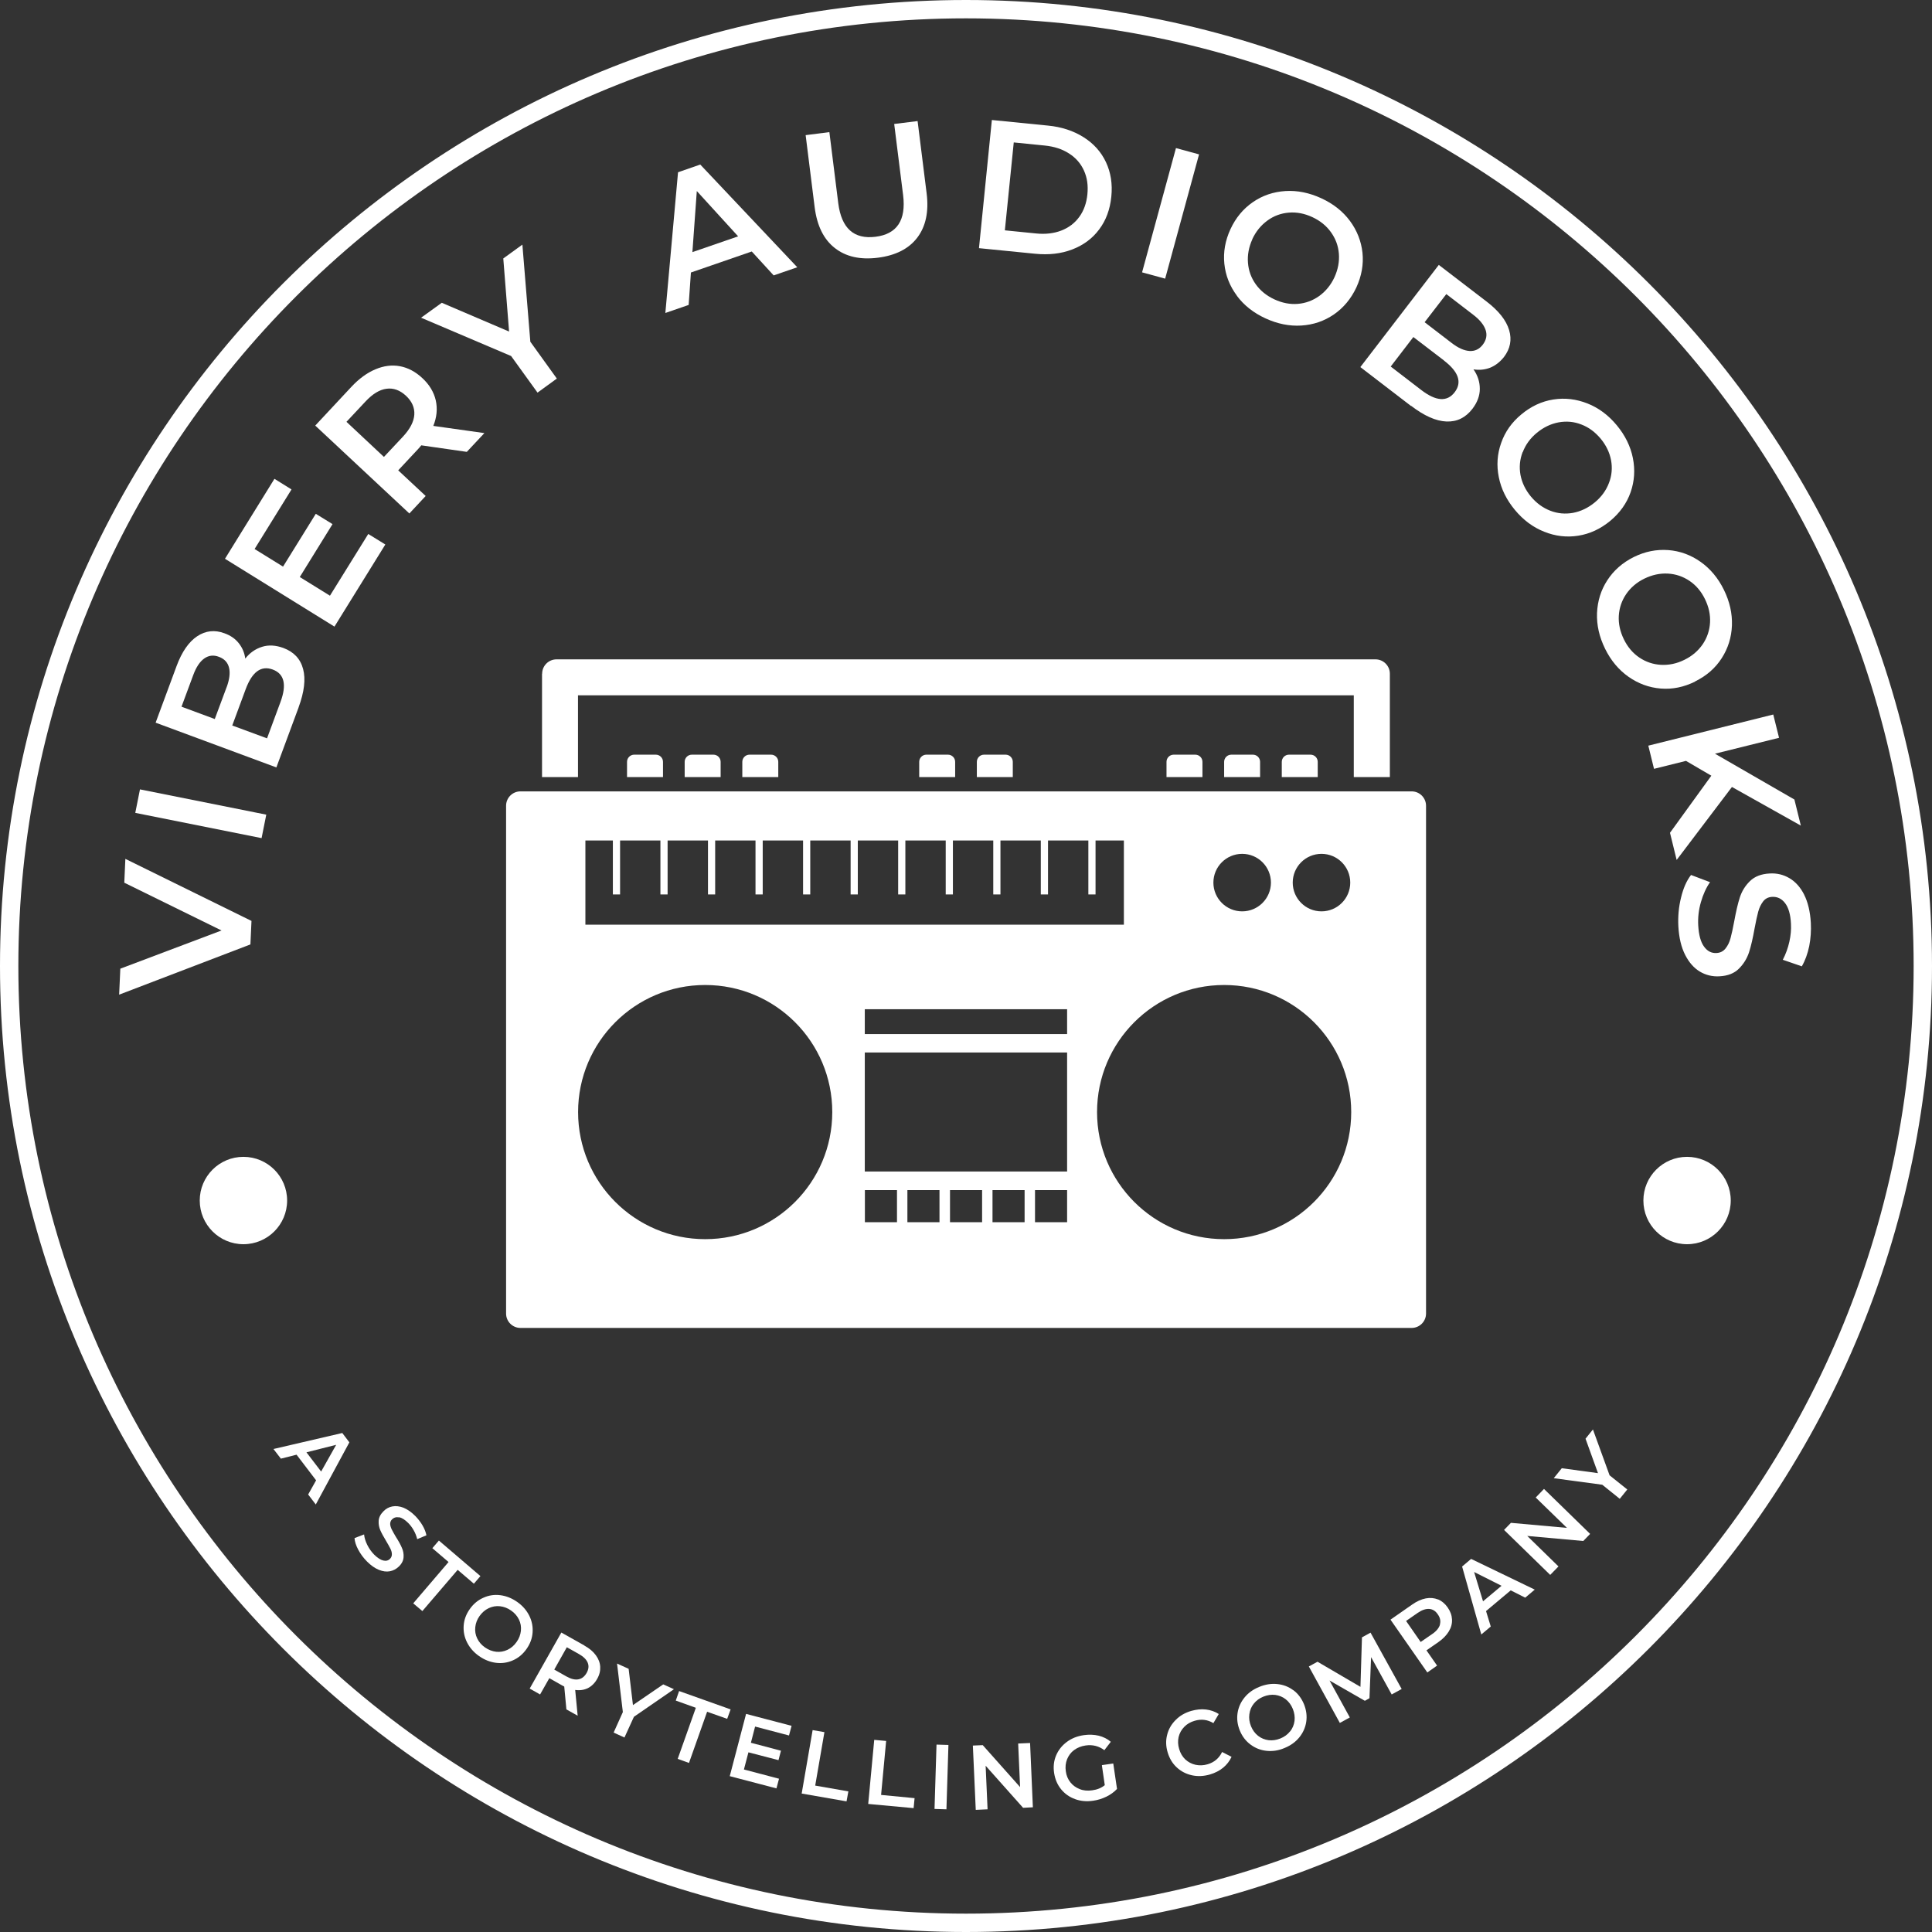 <svg width="96" height="96" viewBox="0 0 96 96" fill="none" xmlns="http://www.w3.org/2000/svg">
<rect x="0" y="0" width="96" height="96" fill="#333333" stroke="none"/>
<g id="Layer_1" clip-path="url(#clip0_61_445)">
<path id="Vector" d="M48 0C21.531 0 0 21.531 0 48C0 74.469 21.531 96 48 96C74.469 96 96 74.469 96 48C96 21.531 74.469 0 48 0ZM48 95.088C22.037 95.088 0.912 73.963 0.912 48C0.912 22.037 22.037 0.912 48 0.912C73.963 0.912 95.088 22.032 95.088 48C95.088 73.968 73.963 95.088 48 95.088Z" fill="white"/>
<path id="Vector_2" d="M12.496 45.76L6.229 42.677L6.176 43.861L11.008 46.235L5.979 48.133L5.92 49.424L12.443 46.928L12.496 45.76Z" fill="white"/>
<path id="Vector_3" d="M6.955 39.224L6.722 40.391L12.998 41.646L13.231 40.48L6.955 39.224Z" fill="white"/>
<path id="Vector_4" d="M14.837 35.147C15.12 34.379 15.195 33.744 15.061 33.243C14.928 32.736 14.597 32.389 14.08 32.197C13.701 32.059 13.349 32.037 13.024 32.139C12.699 32.24 12.416 32.432 12.187 32.725C12.149 32.437 12.043 32.187 11.867 31.963C11.691 31.739 11.451 31.573 11.152 31.467C10.667 31.285 10.213 31.339 9.797 31.616C9.381 31.893 9.035 32.389 8.773 33.099L7.733 35.909L13.733 38.133L14.837 35.152V35.147ZM11.259 34.149L10.672 35.728L9.019 35.115L9.605 33.536C9.749 33.147 9.931 32.875 10.149 32.72C10.368 32.565 10.613 32.533 10.885 32.64C11.152 32.741 11.317 32.917 11.381 33.179C11.445 33.44 11.403 33.765 11.259 34.155V34.149ZM11.541 36.048L12.208 34.245C12.528 33.381 12.976 33.056 13.552 33.269C14.128 33.483 14.256 34.021 13.936 34.885L13.269 36.688L11.536 36.048H11.541Z" fill="white"/>
<path id="Vector_5" d="M19.147 27.056L18.299 26.533L16.395 29.6L14.896 28.672L16.523 26.043L15.691 25.531L14.064 28.155L12.651 27.28L14.485 24.32L13.637 23.792L11.179 27.765L16.619 31.136L19.147 27.056Z" fill="white"/>
<path id="Vector_6" d="M21.152 24.645L19.787 23.371L20.773 22.315C20.848 22.235 20.901 22.171 20.933 22.128L23.195 22.453L24.069 21.52L21.531 21.163C21.707 20.725 21.744 20.304 21.653 19.893C21.557 19.483 21.339 19.115 20.987 18.789C20.645 18.469 20.272 18.272 19.872 18.197C19.472 18.123 19.067 18.176 18.651 18.352C18.235 18.528 17.84 18.816 17.461 19.221L15.664 21.147L20.341 25.515L21.152 24.645ZM17.211 20.965L18.16 19.952C18.512 19.573 18.864 19.36 19.205 19.317C19.547 19.269 19.872 19.387 20.171 19.664C20.469 19.941 20.608 20.256 20.587 20.603C20.565 20.949 20.379 21.312 20.027 21.691L19.077 22.704L17.216 20.96L17.211 20.965Z" fill="white"/>
<path id="Vector_7" d="M26.709 19.509L27.669 18.811L26.352 16.981L25.957 12.155L25.008 12.843L25.296 16.475L21.952 15.045L20.923 15.787L25.397 17.691L26.709 19.509Z" fill="white"/>
<path id="Vector_8" d="M34.331 13.541L37.355 12.496L38.443 13.685L39.616 13.28L34.795 8.176L33.691 8.56L33.061 15.552L34.219 15.152L34.331 13.547V13.541ZM34.624 9.493L36.677 11.744L34.405 12.528L34.624 9.493Z" fill="white"/>
<path id="Vector_9" d="M41.483 12.325C42.032 12.757 42.747 12.917 43.627 12.805C44.501 12.693 45.157 12.363 45.579 11.808C46 11.253 46.16 10.517 46.043 9.6L45.595 6.016L44.432 6.16L44.875 9.696C45.029 10.944 44.571 11.632 43.504 11.765C42.427 11.899 41.813 11.344 41.653 10.101L41.211 6.565L40.032 6.715L40.48 10.299C40.597 11.216 40.928 11.893 41.483 12.325Z" fill="white"/>
<path id="Vector_10" d="M53.28 12.395C53.835 12.181 54.283 11.851 54.619 11.397C54.96 10.944 55.157 10.405 55.221 9.771C55.285 9.141 55.195 8.571 54.955 8.059C54.715 7.547 54.341 7.131 53.84 6.816C53.339 6.501 52.747 6.304 52.069 6.24L49.285 5.963L48.645 12.331L51.429 12.608C52.107 12.677 52.725 12.608 53.28 12.395ZM50.368 7.077L51.915 7.232C52.384 7.28 52.784 7.408 53.12 7.627C53.456 7.84 53.701 8.123 53.861 8.475C54.021 8.827 54.075 9.216 54.032 9.653C53.989 10.091 53.856 10.464 53.632 10.773C53.408 11.083 53.109 11.312 52.736 11.456C52.363 11.6 51.941 11.648 51.477 11.6L49.931 11.445L50.373 7.077H50.368Z" fill="white"/>
<path id="Vector_11" d="M58.433 7.358L56.749 13.533L57.896 13.846L59.58 7.671L58.433 7.358Z" fill="white"/>
<path id="Vector_12" d="M61.456 14.693C61.813 15.173 62.288 15.547 62.88 15.819C63.472 16.091 64.064 16.213 64.661 16.176C65.259 16.139 65.792 15.957 66.277 15.627C66.757 15.296 67.131 14.848 67.397 14.283C67.659 13.712 67.76 13.136 67.701 12.56C67.637 11.979 67.429 11.451 67.077 10.976C66.72 10.496 66.245 10.123 65.653 9.851C65.061 9.579 64.469 9.456 63.872 9.493C63.275 9.531 62.736 9.712 62.256 10.043C61.776 10.373 61.403 10.821 61.141 11.387C60.88 11.952 60.779 12.523 60.837 13.104C60.896 13.685 61.104 14.213 61.461 14.693H61.456ZM62.224 11.888C62.405 11.499 62.656 11.195 62.976 10.96C63.296 10.725 63.653 10.597 64.043 10.565C64.432 10.533 64.821 10.608 65.211 10.789C65.6 10.971 65.904 11.216 66.133 11.536C66.363 11.856 66.496 12.208 66.528 12.603C66.56 12.997 66.485 13.387 66.309 13.776C66.128 14.165 65.877 14.469 65.557 14.704C65.237 14.933 64.88 15.067 64.491 15.099C64.101 15.131 63.712 15.056 63.323 14.875C62.933 14.693 62.629 14.448 62.4 14.128C62.171 13.808 62.043 13.456 62.011 13.061C61.979 12.667 62.053 12.277 62.229 11.888H62.224Z" fill="white"/>
<path id="Vector_13" d="M70.117 20.165C70.763 20.661 71.349 20.923 71.872 20.944C72.395 20.965 72.821 20.757 73.163 20.315C73.408 19.995 73.531 19.664 73.531 19.323C73.531 18.981 73.429 18.656 73.216 18.352C73.499 18.4 73.776 18.373 74.043 18.272C74.304 18.165 74.533 17.989 74.731 17.739C75.045 17.328 75.131 16.88 74.987 16.4C74.843 15.915 74.469 15.445 73.872 14.987L71.493 13.163L67.595 18.24L70.117 20.176V20.165ZM71.867 14.613L73.2 15.637C73.531 15.888 73.733 16.144 73.819 16.395C73.904 16.651 73.856 16.891 73.68 17.125C73.504 17.355 73.285 17.456 73.019 17.44C72.752 17.424 72.453 17.291 72.123 17.035L70.789 16.011L71.867 14.613ZM71.749 17.915C72.48 18.475 72.656 18.997 72.283 19.488C71.909 19.979 71.355 19.941 70.624 19.381L69.104 18.213L70.229 16.747L71.755 17.915H71.749Z" fill="white"/>
<path id="Vector_14" d="M74.475 23.712C74.592 24.299 74.859 24.837 75.275 25.339C75.691 25.84 76.176 26.203 76.731 26.421C77.285 26.645 77.851 26.709 78.421 26.619C78.997 26.528 79.525 26.283 80.011 25.883C80.491 25.483 80.832 25.008 81.024 24.459C81.216 23.909 81.253 23.344 81.136 22.757C81.019 22.176 80.752 21.632 80.336 21.131C79.92 20.629 79.435 20.267 78.88 20.048C78.325 19.829 77.76 19.76 77.184 19.851C76.608 19.941 76.08 20.187 75.6 20.587C75.12 20.981 74.784 21.456 74.592 22.011C74.395 22.56 74.357 23.131 74.475 23.712ZM75.664 22.469C75.803 22.101 76.037 21.776 76.368 21.504C76.699 21.232 77.056 21.061 77.445 20.987C77.835 20.917 78.213 20.949 78.576 21.093C78.944 21.232 79.259 21.467 79.536 21.797C79.808 22.128 79.979 22.48 80.053 22.869C80.123 23.253 80.091 23.632 79.947 24C79.808 24.368 79.573 24.693 79.243 24.965C78.912 25.237 78.555 25.408 78.165 25.483C77.776 25.552 77.397 25.52 77.029 25.376C76.661 25.232 76.347 25.003 76.069 24.672C75.797 24.341 75.627 23.989 75.552 23.6C75.483 23.216 75.515 22.837 75.659 22.464L75.664 22.469Z" fill="white"/>
<path id="Vector_15" d="M84.235 33.856C84.8 33.579 85.237 33.195 85.552 32.704C85.867 32.213 86.037 31.669 86.059 31.077C86.08 30.48 85.947 29.893 85.659 29.307C85.371 28.72 84.981 28.256 84.496 27.915C84.011 27.573 83.472 27.376 82.891 27.333C82.309 27.291 81.739 27.403 81.179 27.68C80.624 27.957 80.187 28.341 79.867 28.832C79.547 29.323 79.381 29.867 79.355 30.464C79.333 31.061 79.467 31.648 79.755 32.235C80.043 32.821 80.432 33.285 80.917 33.627C81.403 33.968 81.936 34.165 82.517 34.213C83.099 34.261 83.669 34.144 84.229 33.867L84.235 33.856ZM80.688 31.765C80.501 31.381 80.416 30.997 80.437 30.603C80.459 30.213 80.581 29.851 80.8 29.525C81.024 29.2 81.323 28.939 81.707 28.752C82.091 28.565 82.48 28.48 82.875 28.501C83.269 28.523 83.627 28.645 83.952 28.864C84.277 29.083 84.533 29.387 84.72 29.771C84.907 30.155 84.992 30.539 84.971 30.933C84.949 31.323 84.827 31.685 84.608 32.011C84.384 32.336 84.085 32.597 83.701 32.784C83.317 32.976 82.928 33.056 82.533 33.035C82.139 33.013 81.781 32.891 81.456 32.672C81.131 32.453 80.875 32.149 80.688 31.765Z" fill="white"/>
<path id="Vector_16" d="M82.187 38.203L83.776 37.808L85.035 38.544L82.981 41.381L83.312 42.731L86.059 39.104L89.483 41.024L89.163 39.728L85.216 37.451L88.4 36.661L88.112 35.504L81.904 37.051L82.187 38.203Z" fill="white"/>
<path id="Vector_17" d="M89.653 44.464C89.461 44.085 89.216 43.813 88.917 43.637C88.619 43.461 88.293 43.381 87.936 43.403C87.515 43.424 87.189 43.552 86.955 43.781C86.72 44.011 86.555 44.277 86.453 44.587C86.352 44.896 86.261 45.296 86.171 45.787C86.107 46.139 86.043 46.416 85.989 46.619C85.936 46.821 85.851 46.992 85.739 47.131C85.627 47.269 85.483 47.344 85.296 47.355C85.045 47.371 84.837 47.264 84.672 47.035C84.507 46.811 84.411 46.459 84.384 45.984C84.363 45.6 84.405 45.216 84.517 44.827C84.629 44.437 84.779 44.107 84.971 43.835L84.027 43.477C83.808 43.755 83.643 44.133 83.531 44.597C83.413 45.067 83.371 45.547 83.397 46.037C83.429 46.597 83.541 47.067 83.733 47.445C83.925 47.824 84.171 48.101 84.464 48.277C84.757 48.453 85.088 48.533 85.44 48.512C85.856 48.491 86.176 48.363 86.405 48.133C86.635 47.904 86.805 47.632 86.907 47.323C87.008 47.013 87.099 46.613 87.184 46.133C87.248 45.781 87.312 45.504 87.365 45.301C87.419 45.099 87.504 44.928 87.611 44.789C87.717 44.651 87.867 44.576 88.048 44.565C88.309 44.549 88.528 44.651 88.699 44.875C88.869 45.093 88.971 45.44 88.992 45.904C89.008 46.192 88.981 46.485 88.912 46.795C88.843 47.104 88.736 47.403 88.587 47.691L89.531 48.016C89.696 47.733 89.819 47.397 89.899 47.013C89.973 46.629 90 46.245 89.979 45.856C89.947 45.296 89.835 44.827 89.643 44.448L89.653 44.464Z" fill="white"/>
<path id="Vector_18" d="M13.584 71.995L13.957 72.48L14.736 72.283L15.707 73.557L15.312 74.261L15.691 74.757L17.36 71.669L17.008 71.205L13.589 72L13.584 71.995ZM15.957 73.12L15.227 72.165L16.704 71.792L15.957 73.12Z" fill="white"/>
<path id="Vector_19" d="M19.835 75.392C19.973 75.419 20.123 75.515 20.288 75.68C20.389 75.781 20.48 75.904 20.555 76.037C20.635 76.176 20.693 76.325 20.731 76.48L21.189 76.288C21.157 76.128 21.093 75.963 20.992 75.792C20.891 75.621 20.773 75.472 20.64 75.333C20.443 75.136 20.245 74.997 20.048 74.917C19.851 74.843 19.669 74.821 19.499 74.853C19.328 74.885 19.179 74.965 19.056 75.093C18.907 75.243 18.827 75.397 18.816 75.563C18.805 75.728 18.832 75.883 18.896 76.032C18.96 76.181 19.061 76.363 19.189 76.576C19.28 76.731 19.349 76.853 19.397 76.949C19.445 77.045 19.472 77.136 19.472 77.227C19.472 77.317 19.445 77.392 19.381 77.456C19.291 77.547 19.179 77.573 19.045 77.541C18.912 77.509 18.757 77.413 18.587 77.243C18.453 77.104 18.341 76.949 18.251 76.768C18.16 76.587 18.107 76.411 18.091 76.245L17.616 76.427C17.627 76.603 17.691 76.8 17.803 77.008C17.915 77.216 18.059 77.413 18.235 77.589C18.432 77.787 18.629 77.925 18.827 78.005C19.024 78.085 19.211 78.107 19.376 78.075C19.541 78.043 19.691 77.963 19.819 77.84C19.968 77.696 20.043 77.541 20.053 77.376C20.064 77.216 20.037 77.056 19.968 76.907C19.904 76.757 19.808 76.576 19.675 76.373C19.584 76.219 19.515 76.096 19.467 76C19.419 75.904 19.392 75.813 19.387 75.728C19.387 75.643 19.413 75.563 19.477 75.499C19.568 75.408 19.685 75.371 19.824 75.397L19.835 75.392Z" fill="white"/>
<path id="Vector_20" d="M23.872 78.315L21.808 76.549L21.483 76.928L22.288 77.616L20.533 79.669L20.987 80.053L22.741 78.005L23.547 78.693L23.872 78.315Z" fill="white"/>
<path id="Vector_21" d="M26.299 80.283C26.165 80.016 25.968 79.787 25.701 79.6C25.435 79.413 25.152 79.301 24.859 79.264C24.565 79.227 24.283 79.269 24.016 79.392C23.749 79.509 23.525 79.696 23.344 79.952C23.163 80.208 23.061 80.48 23.04 80.768C23.019 81.061 23.072 81.339 23.205 81.605C23.339 81.872 23.536 82.101 23.803 82.288C24.069 82.475 24.352 82.587 24.645 82.624C24.939 82.661 25.221 82.619 25.488 82.501C25.755 82.384 25.979 82.197 26.16 81.941C26.341 81.685 26.443 81.413 26.464 81.12C26.485 80.832 26.432 80.549 26.299 80.283ZM25.669 81.589C25.547 81.765 25.397 81.893 25.216 81.979C25.035 82.064 24.848 82.096 24.656 82.075C24.464 82.053 24.277 81.984 24.101 81.861C23.925 81.739 23.797 81.589 23.712 81.413C23.627 81.237 23.595 81.051 23.616 80.853C23.637 80.656 23.707 80.469 23.829 80.299C23.952 80.128 24.101 79.995 24.283 79.909C24.464 79.824 24.651 79.792 24.843 79.813C25.04 79.835 25.221 79.904 25.397 80.027C25.573 80.149 25.701 80.299 25.787 80.475C25.872 80.651 25.904 80.837 25.883 81.035C25.861 81.232 25.792 81.419 25.669 81.589Z" fill="white"/>
<path id="Vector_22" d="M29.04 81.765L27.893 81.12L26.32 83.904L26.837 84.197L27.296 83.387L27.925 83.744C27.973 83.771 28.011 83.792 28.037 83.803L28.144 84.939L28.704 85.253L28.581 83.973C28.816 84.005 29.024 83.973 29.211 83.883C29.397 83.787 29.552 83.637 29.669 83.429C29.787 83.227 29.835 83.024 29.824 82.821C29.813 82.619 29.739 82.427 29.605 82.245C29.472 82.064 29.285 81.904 29.04 81.771V81.765ZM29.147 83.131C29.045 83.307 28.912 83.413 28.741 83.445C28.571 83.477 28.373 83.429 28.144 83.301L27.541 82.96L28.165 81.851L28.773 82.192C28.997 82.32 29.141 82.464 29.205 82.624C29.269 82.784 29.248 82.955 29.147 83.131Z" fill="white"/>
<path id="Vector_23" d="M31.451 84.725L31.237 82.923L30.661 82.661L30.949 85.072L30.491 86.091L31.029 86.336L31.499 85.307L33.488 83.936L32.955 83.696L31.451 84.725Z" fill="white"/>
<path id="Vector_24" d="M33.744 84.027L33.579 84.501L34.576 84.859L33.675 87.397L34.235 87.6L35.136 85.056L36.133 85.408L36.304 84.939L33.744 84.027Z" fill="white"/>
<path id="Vector_25" d="M36.261 88.256L38.581 88.864L38.709 88.384L36.965 87.925L37.189 87.072L38.683 87.461L38.805 86.992L37.312 86.597L37.52 85.792L39.205 86.235L39.333 85.755L37.072 85.163L36.261 88.256Z" fill="white"/>
<path id="Vector_26" d="M40.965 86.069L40.379 85.968L39.835 89.12L42.064 89.509L42.155 89.013L40.507 88.725L40.965 86.069Z" fill="white"/>
<path id="Vector_27" d="M44.032 86.507L43.44 86.453L43.141 89.637L45.397 89.845L45.445 89.349L43.781 89.189L44.032 86.507Z" fill="white"/>
<path id="Vector_28" d="M46.535 86.688L46.436 89.886L47.028 89.904L47.127 86.706L46.535 86.688Z" fill="white"/>
<path id="Vector_29" d="M50.592 86.635L50.688 88.8L48.832 86.715L48.341 86.736L48.485 89.931L49.072 89.904L48.976 87.739L50.837 89.829L51.323 89.803L51.184 86.608L50.592 86.635Z" fill="white"/>
<path id="Vector_30" d="M54.752 87.717L54.896 88.704C54.725 88.843 54.517 88.928 54.267 88.96C54.048 88.992 53.84 88.976 53.653 88.901C53.467 88.827 53.312 88.72 53.189 88.565C53.067 88.411 52.987 88.229 52.96 88.016C52.928 87.797 52.949 87.6 53.024 87.413C53.099 87.232 53.211 87.077 53.371 86.96C53.531 86.843 53.723 86.763 53.947 86.731C54.288 86.683 54.597 86.757 54.875 86.965L55.195 86.549C55.024 86.4 54.821 86.304 54.592 86.245C54.363 86.192 54.112 86.181 53.851 86.219C53.525 86.267 53.243 86.379 53.003 86.56C52.763 86.741 52.587 86.965 52.475 87.232C52.363 87.499 52.331 87.792 52.379 88.101C52.427 88.411 52.539 88.677 52.725 88.907C52.907 89.131 53.141 89.296 53.419 89.397C53.696 89.499 54 89.525 54.32 89.477C54.549 89.445 54.768 89.376 54.976 89.275C55.184 89.173 55.36 89.045 55.504 88.891L55.317 87.627L54.763 87.707L54.752 87.717Z" fill="white"/>
<path id="Vector_31" d="M60.011 87.664C59.803 87.728 59.6 87.733 59.403 87.691C59.211 87.648 59.04 87.557 58.896 87.424C58.752 87.285 58.651 87.115 58.592 86.907C58.528 86.699 58.523 86.501 58.565 86.309C58.613 86.117 58.704 85.952 58.843 85.808C58.981 85.664 59.157 85.563 59.365 85.504C59.691 85.408 60 85.445 60.293 85.621L60.56 85.168C60.368 85.045 60.155 84.971 59.92 84.944C59.685 84.917 59.445 84.944 59.195 85.013C58.885 85.104 58.624 85.253 58.416 85.467C58.208 85.675 58.064 85.92 57.995 86.203C57.92 86.485 57.931 86.779 58.021 87.077C58.112 87.381 58.261 87.627 58.475 87.824C58.688 88.021 58.939 88.149 59.227 88.213C59.515 88.277 59.819 88.261 60.128 88.171C60.379 88.096 60.597 87.984 60.779 87.835C60.96 87.685 61.099 87.504 61.195 87.296L60.725 87.056C60.576 87.365 60.336 87.568 60.011 87.664Z" fill="white"/>
<path id="Vector_32" d="M64.267 83.989C64.032 83.813 63.771 83.712 63.472 83.68C63.173 83.648 62.875 83.696 62.576 83.819C62.272 83.941 62.027 84.117 61.84 84.347C61.653 84.576 61.536 84.837 61.493 85.125C61.451 85.413 61.488 85.701 61.605 85.989C61.723 86.277 61.899 86.507 62.133 86.683C62.368 86.859 62.629 86.965 62.928 86.997C63.227 87.029 63.525 86.987 63.824 86.859C64.128 86.736 64.373 86.56 64.56 86.331C64.747 86.101 64.864 85.84 64.907 85.552C64.949 85.264 64.912 84.976 64.795 84.683C64.677 84.395 64.501 84.16 64.267 83.984V83.989ZM64.101 86.032C63.979 86.187 63.819 86.304 63.621 86.384C63.424 86.464 63.227 86.491 63.035 86.469C62.843 86.443 62.667 86.373 62.512 86.251C62.357 86.128 62.24 85.968 62.16 85.771C62.08 85.573 62.053 85.376 62.08 85.179C62.107 84.981 62.176 84.805 62.299 84.656C62.421 84.501 62.581 84.384 62.779 84.304C62.976 84.224 63.173 84.197 63.365 84.219C63.557 84.245 63.733 84.315 63.888 84.437C64.043 84.56 64.16 84.72 64.24 84.917C64.32 85.115 64.347 85.312 64.325 85.509C64.299 85.707 64.224 85.883 64.107 86.032H64.101Z" fill="white"/>
<path id="Vector_33" d="M67.675 81.36L67.6 83.819L65.467 82.571L65.035 82.805L66.576 85.611L67.072 85.339L66.064 83.504L67.819 84.512L68.048 84.384L68.128 82.341L69.152 84.197L69.648 83.925L68.101 81.125L67.675 81.36Z" fill="white"/>
<path id="Vector_34" d="M71.456 79.477C71.269 79.403 71.067 79.381 70.843 79.424C70.624 79.467 70.4 79.568 70.171 79.728L69.093 80.48L70.923 83.104L71.408 82.763L70.88 82.005L71.472 81.595C71.701 81.435 71.872 81.259 71.989 81.067C72.107 80.875 72.16 80.677 72.149 80.469C72.139 80.261 72.069 80.069 71.936 79.877C71.803 79.685 71.643 79.552 71.456 79.472V79.477ZM71.552 80.725C71.504 80.891 71.376 81.051 71.163 81.195L70.592 81.589L69.867 80.544L70.437 80.149C70.651 80 70.843 79.936 71.013 79.947C71.184 79.957 71.333 80.048 71.445 80.219C71.563 80.384 71.595 80.555 71.547 80.72L71.552 80.725Z" fill="white"/>
<path id="Vector_35" d="M72.651 77.84L73.605 81.216L74.075 80.821L73.84 80.053L75.067 79.024L75.787 79.387L76.261 78.987L73.099 77.461L72.651 77.84ZM74.613 78.795L73.691 79.568L73.248 78.112L74.608 78.795H74.613Z" fill="white"/>
<path id="Vector_36" d="M76.309 74.411L77.861 75.92L75.077 75.669L74.736 76.021L77.029 78.256L77.44 77.835L75.888 76.32L78.672 76.571L79.013 76.219L76.72 73.984L76.309 74.411Z" fill="white"/>
<path id="Vector_37" d="M79.152 71.029L78.784 71.488L79.403 73.2L77.605 72.955L77.205 73.451L79.616 73.776L80.485 74.475L80.859 74.011L79.979 73.307L79.152 71.029Z" fill="white"/>
<path id="Vector_38" d="M83.829 61.824C85.028 61.824 86 60.852 86 59.653C86 58.455 85.028 57.483 83.829 57.483C82.63 57.483 81.659 58.455 81.659 59.653C81.659 60.852 82.63 61.824 83.829 61.824Z" fill="white"/>
<path id="Vector_39" d="M12.096 61.824C13.295 61.824 14.267 60.852 14.267 59.653C14.267 58.455 13.295 57.483 12.096 57.483C10.897 57.483 9.925 58.455 9.925 59.653C9.925 60.852 10.897 61.824 12.096 61.824Z" fill="white"/>
<path id="Vector_40" d="M26.933 33.477V38.613H28.72V34.549H67.269V38.613H69.061V33.477C69.061 33.083 68.741 32.763 68.347 32.763H27.653C27.259 32.763 26.939 33.083 26.939 33.477H26.933Z" fill="white"/>
<path id="Vector_41" d="M31.515 37.499C31.317 37.499 31.157 37.659 31.157 37.856V38.613H32.944V37.856C32.944 37.659 32.784 37.499 32.587 37.499H31.515Z" fill="white"/>
<path id="Vector_42" d="M34.379 37.499C34.181 37.499 34.021 37.659 34.021 37.856V38.613H35.808V37.856C35.808 37.659 35.648 37.499 35.451 37.499H34.379Z" fill="white"/>
<path id="Vector_43" d="M37.243 37.499C37.045 37.499 36.885 37.659 36.885 37.856V38.613H38.672V37.856C38.672 37.659 38.512 37.499 38.315 37.499H37.243Z" fill="white"/>
<path id="Vector_44" d="M58.32 37.499C58.123 37.499 57.963 37.659 57.963 37.856V38.613H59.749V37.856C59.749 37.659 59.589 37.499 59.392 37.499H58.32Z" fill="white"/>
<path id="Vector_45" d="M61.184 37.499C60.987 37.499 60.827 37.659 60.827 37.856V38.613H62.613V37.856C62.613 37.659 62.453 37.499 62.256 37.499H61.184Z" fill="white"/>
<path id="Vector_46" d="M64.048 37.499C63.851 37.499 63.691 37.659 63.691 37.856V38.613H65.477V37.856C65.477 37.659 65.317 37.499 65.12 37.499H64.048Z" fill="white"/>
<path id="Vector_47" d="M46.032 37.499C45.835 37.499 45.675 37.659 45.675 37.856V38.613H47.461V37.856C47.461 37.659 47.301 37.499 47.104 37.499H46.032Z" fill="white"/>
<path id="Vector_48" d="M48.896 37.499C48.699 37.499 48.539 37.659 48.539 37.856V38.613H50.325V37.856C50.325 37.659 50.165 37.499 49.968 37.499H48.896Z" fill="white"/>
<path id="Vector_49" d="M70.859 65.269V40.037C70.859 39.643 70.539 39.323 70.144 39.323H25.861C25.467 39.323 25.147 39.643 25.147 40.037V65.269C25.147 65.664 25.467 65.984 25.861 65.984H70.144C70.539 65.984 70.859 65.664 70.859 65.269ZM65.664 42.427C66.453 42.427 67.093 43.067 67.093 43.856C67.093 44.645 66.453 45.285 65.664 45.285C64.875 45.285 64.235 44.645 64.235 43.856C64.235 43.067 64.875 42.427 65.664 42.427ZM61.723 42.427C62.512 42.427 63.152 43.067 63.152 43.856C63.152 44.645 62.512 45.285 61.723 45.285C60.933 45.285 60.293 44.645 60.293 43.856C60.293 43.067 60.933 42.427 61.723 42.427ZM29.045 41.765H30.453V44.443H30.811V41.765H32.816V44.443H33.173V41.765H35.179V44.443H35.536V41.765H37.541V44.443H37.899V41.765H39.904V44.443H40.261V41.765H42.267V44.443H42.624V41.765H44.629V44.443H44.987V41.765H46.992V44.443H47.349V41.765H49.355V44.443H49.712V41.765H51.717V44.443H52.075V41.765H54.08V44.443H54.437V41.765H55.845V45.947H29.088V41.765H29.045ZM35.04 61.573C31.552 61.573 28.725 58.747 28.725 55.259C28.725 51.771 31.552 48.944 35.04 48.944C38.528 48.944 41.355 51.771 41.355 55.259C41.355 58.747 38.528 61.573 35.04 61.573ZM44.571 60.731H42.976V59.136H44.571V60.731ZM46.683 60.731H45.088V59.136H46.683V60.731ZM48.8 60.731H47.205V59.136H48.8V60.731ZM50.912 60.731H49.317V59.136H50.912V60.731ZM53.024 60.731H51.429V59.136H53.024V60.731ZM53.024 58.213H42.971V52.299H53.024V58.213ZM53.024 51.381H42.971V50.149H53.024V51.381ZM60.827 61.573C57.339 61.573 54.512 58.747 54.512 55.259C54.512 51.771 57.339 48.944 60.827 48.944C64.315 48.944 67.141 51.771 67.141 55.259C67.141 58.747 64.315 61.573 60.827 61.573Z" fill="white"/>
</g>
<defs>
<clipPath id="clip0_61_445">
<rect width="96" height="96" fill="white"/>
</clipPath>
</defs>
</svg>
